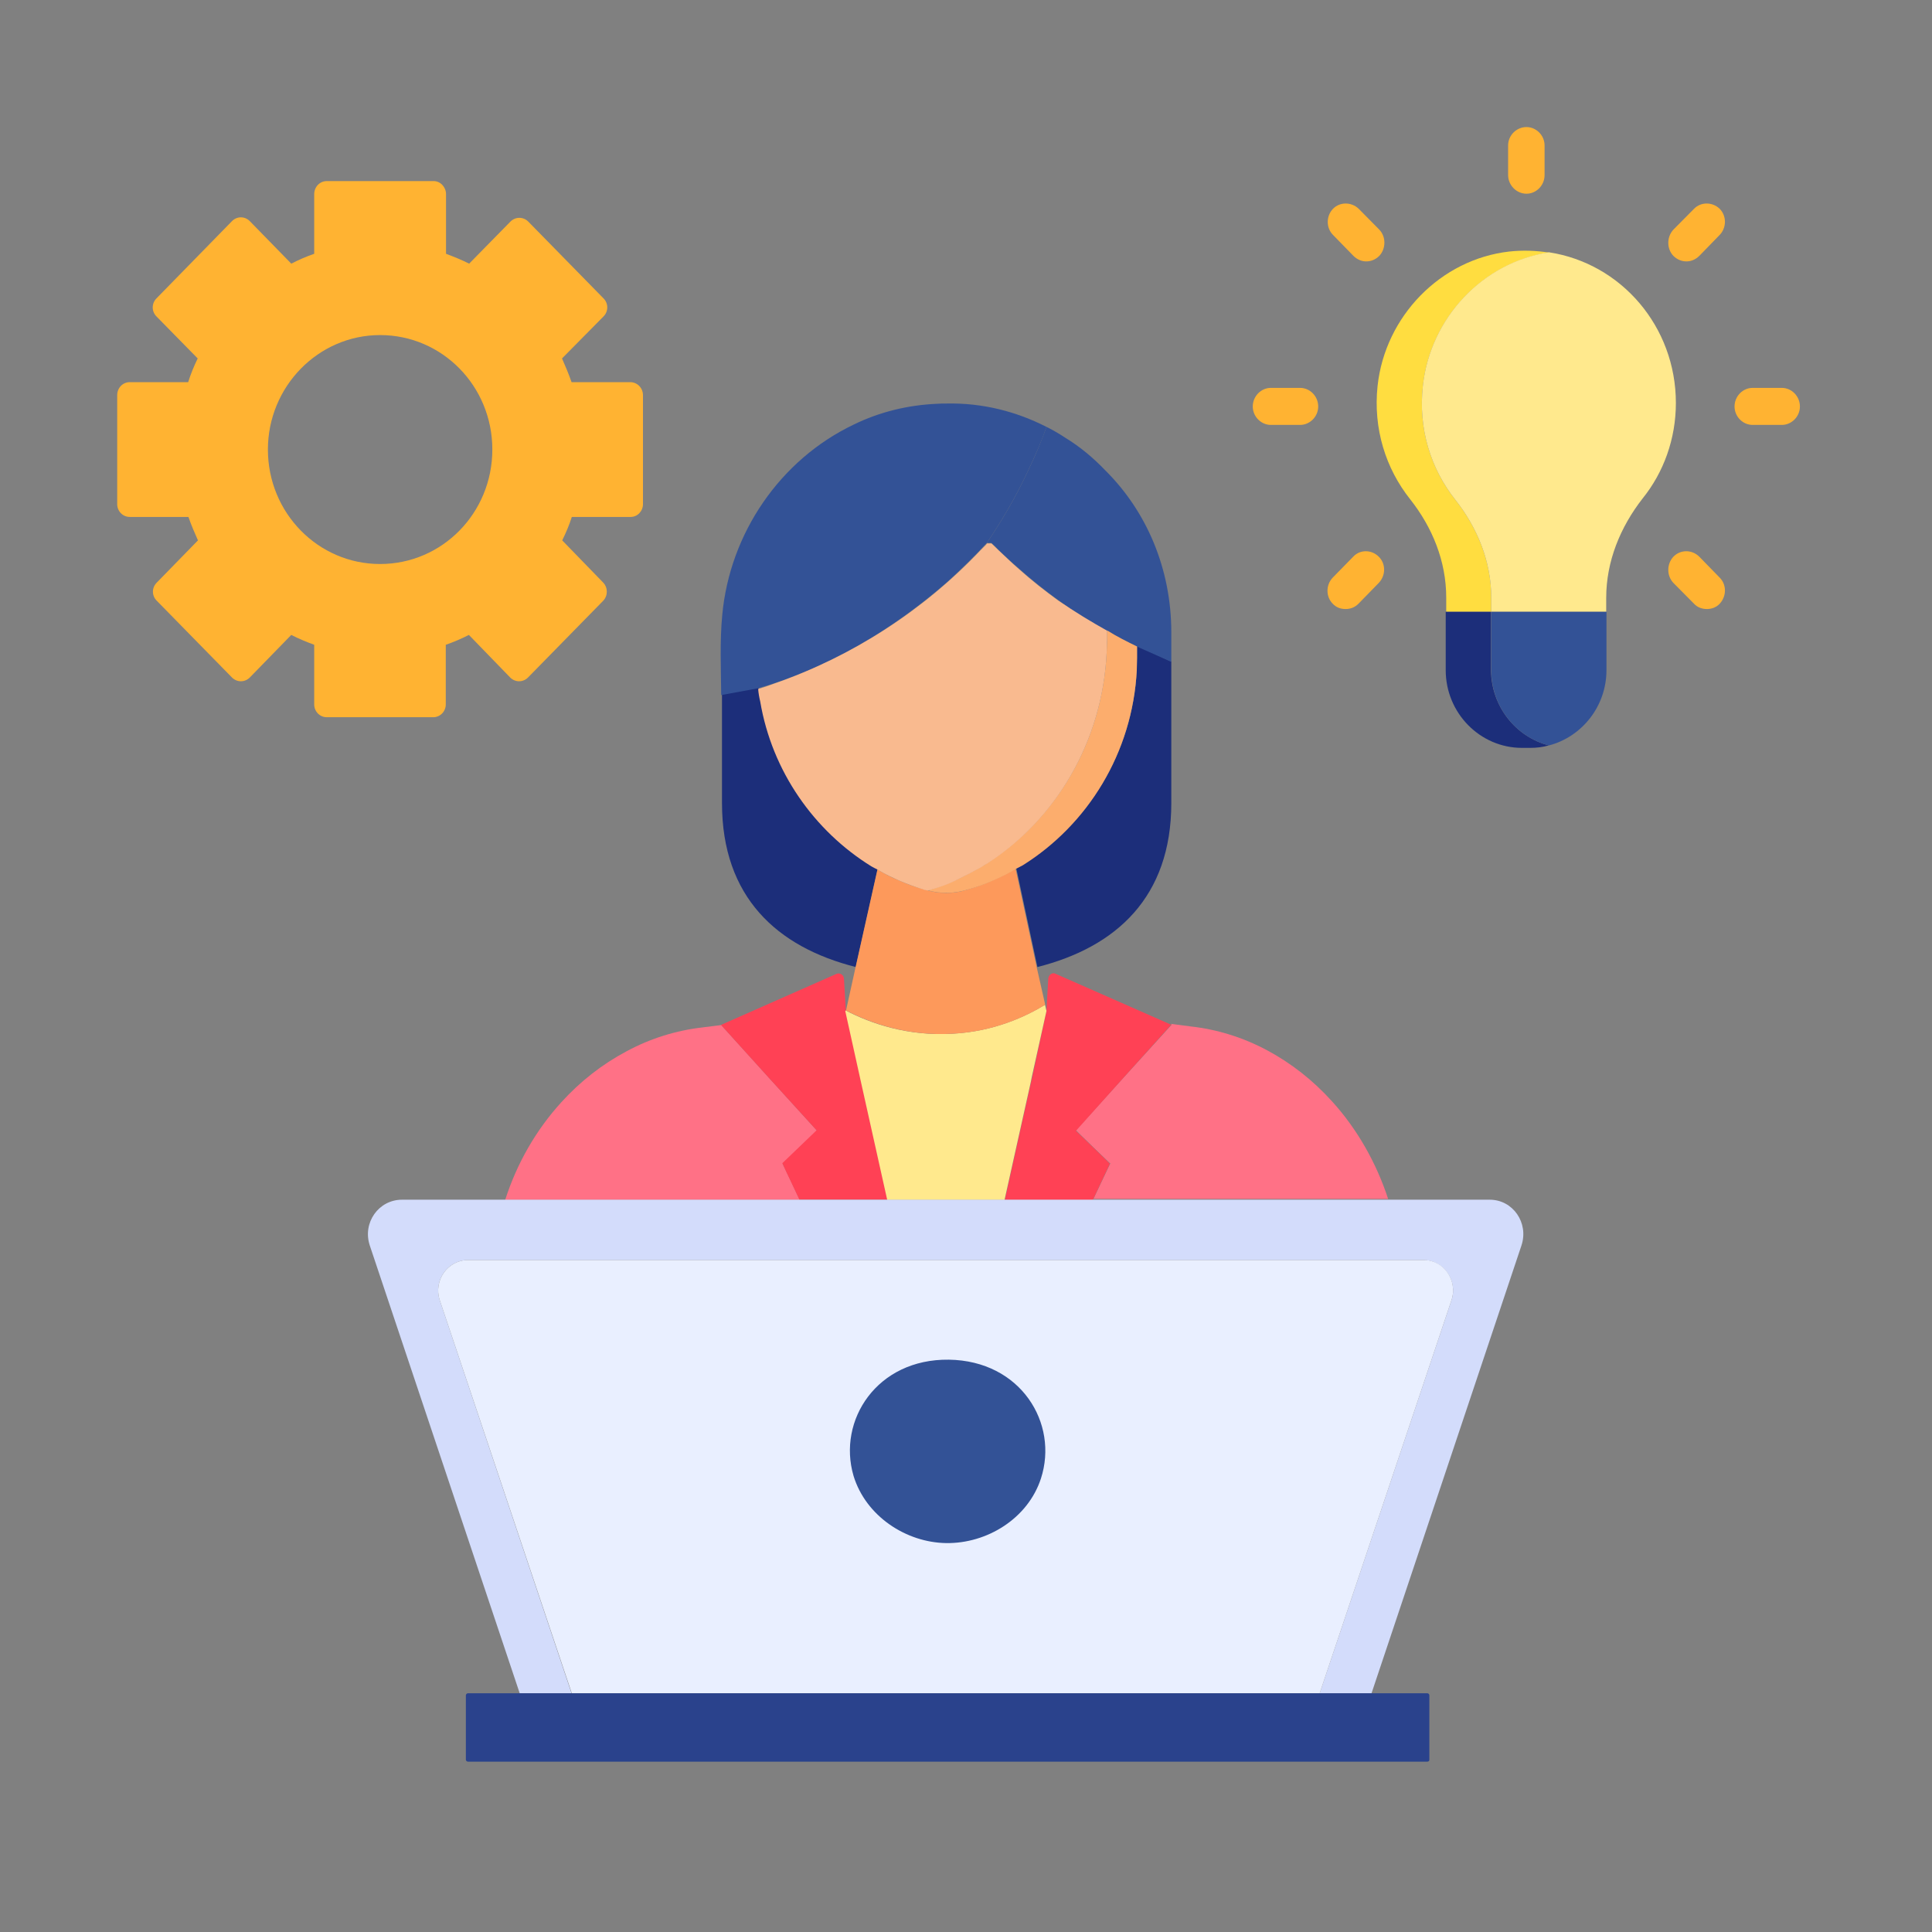 <svg xmlns="http://www.w3.org/2000/svg" xmlns:xlink="http://www.w3.org/1999/xlink" width="40" zoomAndPan="magnify" viewBox="0 0 30 30" height="40" preserveAspectRatio="xMidYMid meet" version="1.0"><rect x="0" y="0" width="30" height="30" fill="#808080" stroke="none"/><defs><clipPath id="61b3a89013"><path d="M 1.82 2 L 10 2 L 10 12 L 1.82 12 Z M 1.82 2 " clip-rule="nonzero"/></clipPath><clipPath id="14ac79e91b"><path d="M 7 26 L 23 26 L 23 27.363 L 7 27.363 Z M 7 26 " clip-rule="nonzero"/></clipPath><clipPath id="9d03c256e6"><path d="M 26 6 L 27.949 6 L 27.949 7 L 26 7 Z M 26 6 " clip-rule="nonzero"/></clipPath><clipPath id="30d71316e4"><path d="M 23 1.961 L 24 1.961 L 24 4 L 23 4 Z M 23 1.961 " clip-rule="nonzero"/></clipPath></defs><g clip-path="url(#61b3a89013)"><path fill="#ffb332" d="M 9.785 5.934 L 8.875 5.934 C 8.832 5.809 8.781 5.688 8.727 5.566 L 9.371 4.914 C 9.449 4.836 9.449 4.711 9.371 4.633 L 8.203 3.441 C 8.125 3.363 8.004 3.363 7.926 3.441 L 7.285 4.094 C 7.168 4.035 7.051 3.988 6.926 3.941 L 6.926 3.016 C 6.926 2.906 6.84 2.812 6.734 2.812 L 5.074 2.812 C 4.965 2.812 4.879 2.902 4.879 3.016 L 4.879 3.941 C 4.754 3.984 4.637 4.035 4.523 4.094 L 3.879 3.434 C 3.801 3.355 3.68 3.355 3.602 3.434 L 2.43 4.633 C 2.352 4.711 2.352 4.836 2.43 4.914 L 3.07 5.566 C 3.012 5.684 2.961 5.809 2.922 5.934 L 2.016 5.934 C 1.906 5.934 1.82 6.023 1.82 6.137 L 1.82 7.828 C 1.82 7.938 1.906 8.027 2.016 8.027 L 2.926 8.027 C 2.969 8.152 3.02 8.27 3.074 8.391 L 2.434 9.047 C 2.355 9.125 2.355 9.25 2.434 9.328 L 3.602 10.52 C 3.68 10.598 3.801 10.598 3.879 10.52 L 4.523 9.859 C 4.637 9.918 4.762 9.969 4.879 10.012 L 4.879 10.938 C 4.879 11.047 4.965 11.137 5.074 11.137 L 6.727 11.137 C 6.836 11.137 6.922 11.047 6.922 10.938 L 6.922 10.012 C 7.047 9.969 7.164 9.918 7.281 9.859 L 7.922 10.52 C 8 10.598 8.121 10.598 8.199 10.52 L 9.367 9.328 C 9.441 9.25 9.441 9.125 9.367 9.047 L 8.73 8.391 C 8.789 8.27 8.84 8.152 8.879 8.027 L 9.793 8.027 C 9.898 8.027 9.984 7.938 9.984 7.828 L 9.984 6.137 C 9.984 6.023 9.895 5.934 9.785 5.934 Z M 5.902 8.758 C 4.941 8.758 4.16 7.965 4.16 6.98 C 4.16 6.004 4.941 5.203 5.902 5.203 C 6.867 5.203 7.645 5.996 7.645 6.98 C 7.645 7.965 6.867 8.758 5.902 8.758 Z M 5.902 8.758 " fill-opacity="1" fill-rule="nonzero"/></g><path fill="#ff7186" d="M 12.688 17.559 C 12.508 17.723 12.332 17.898 12.152 18.07 C 12.242 18.258 12.332 18.445 12.418 18.633 L 7.844 18.633 C 8.027 18.062 8.324 17.547 8.715 17.117 C 9.012 16.789 9.355 16.523 9.73 16.324 C 10.098 16.125 10.5 16 10.914 15.953 L 11.227 15.914 L 11.223 15.922 L 11.207 15.926 C 11.688 16.461 12.188 17.008 12.688 17.559 Z M 12.688 17.559 " fill-opacity="1" fill-rule="nonzero"/><path fill="#ff7186" d="M 16.973 18.629 C 17.062 18.441 17.152 18.254 17.242 18.062 L 17.234 18.062 C 17.055 17.891 16.883 17.723 16.707 17.551 C 17.199 17.004 17.695 16.461 18.195 15.91 L 18.18 15.898 L 18.484 15.938 C 18.902 15.984 19.301 16.109 19.676 16.309 C 20.047 16.508 20.387 16.773 20.684 17.102 C 21.074 17.531 21.371 18.055 21.555 18.617 L 16.973 18.617 Z M 16.973 18.629 " fill-opacity="1" fill-rule="nonzero"/><path fill="#ff4155" d="M 13.781 18.629 L 12.414 18.629 C 12.328 18.441 12.234 18.254 12.148 18.062 C 12.328 17.891 12.5 17.723 12.68 17.551 C 12.184 17.008 11.688 16.461 11.195 15.914 L 11.211 15.91 L 11.215 15.906 L 12.992 15.121 C 13.043 15.102 13.102 15.137 13.105 15.199 L 13.133 15.676 L 13.133 15.695 L 13.371 16.789 Z M 13.781 18.629 " fill-opacity="1" fill-rule="nonzero"/><path fill="#ff4155" d="M 16.707 17.559 C 16.883 17.73 17.062 17.898 17.234 18.07 C 17.148 18.258 17.055 18.445 16.969 18.633 L 15.602 18.633 L 16.012 16.793 L 16.027 16.73 L 16.25 15.695 L 16.25 15.676 L 16.277 15.199 C 16.281 15.137 16.34 15.094 16.391 15.121 L 18.172 15.906 L 18.188 15.91 C 17.691 16.461 17.199 17.008 16.707 17.559 Z M 16.707 17.559 " fill-opacity="1" fill-rule="nonzero"/><path fill="#1c2e7a" d="M 18.188 10.273 L 18.188 12.469 C 18.188 13.93 17.332 14.707 16.109 15.016 L 15.781 13.484 C 15.816 13.469 15.848 13.449 15.879 13.426 C 16.891 12.793 17.59 11.688 17.652 10.398 C 17.652 10.336 17.656 10.27 17.656 10.207 L 17.656 10.027 Z M 18.188 10.273 " fill-opacity="1" fill-rule="nonzero"/><path fill="#1c2e7a" d="M 13.629 13.496 L 13.289 15.016 C 12.066 14.707 11.211 13.93 11.211 12.469 L 11.211 10.996 C 11.211 10.922 11.211 10.855 11.211 10.781 L 11.777 10.676 C 11.785 10.746 11.801 10.812 11.809 10.875 C 11.996 11.961 12.645 12.887 13.543 13.438 C 13.562 13.465 13.594 13.484 13.629 13.496 Z M 13.629 13.496 " fill-opacity="1" fill-rule="nonzero"/><path fill="#335296" d="M 18.188 9.82 L 18.188 10.277 L 17.652 10.039 C 17.07 9.766 16.43 9.371 15.812 8.82 C 15.703 8.727 15.602 8.633 15.504 8.539 C 15.469 8.5 15.434 8.465 15.391 8.43 L 15.324 8.43 C 15.543 8.105 15.777 7.719 15.984 7.266 C 16.09 7.047 16.176 6.832 16.25 6.629 C 16.348 6.676 16.445 6.734 16.535 6.793 C 16.766 6.934 16.973 7.105 17.164 7.305 C 17.805 7.941 18.188 8.832 18.188 9.82 Z M 18.188 9.82 " fill-opacity="1" fill-rule="nonzero"/><path fill="#335296" d="M 16.25 6.629 C 16.18 6.832 16.09 7.043 15.984 7.266 C 15.777 7.719 15.543 8.105 15.324 8.43 C 15.137 8.633 14.93 8.836 14.711 9.035 C 13.863 9.777 12.852 10.379 11.77 10.688 L 11.199 10.793 C 11.195 10.379 11.176 9.961 11.215 9.551 C 11.332 8.277 12.117 7.137 13.254 6.594 C 13.66 6.395 14.102 6.289 14.551 6.27 C 14.602 6.266 14.648 6.266 14.699 6.266 C 15.258 6.254 15.785 6.391 16.25 6.629 Z M 16.25 6.629 " fill-opacity="1" fill-rule="nonzero"/><path fill="#ffe98d" d="M 16.25 15.695 L 16.02 16.73 L 16.008 16.793 L 15.598 18.633 L 13.777 18.633 L 13.367 16.793 L 13.125 15.699 L 13.133 15.691 C 13.516 15.891 14.094 16.094 14.797 16.051 C 15.434 16.016 15.926 15.785 16.227 15.602 L 16.246 15.684 Z M 16.25 15.695 " fill-opacity="1" fill-rule="nonzero"/><path fill="#fd995b" d="M 16.23 15.602 C 15.93 15.785 15.438 16.016 14.801 16.051 C 14.102 16.094 13.527 15.891 13.137 15.691 L 13.285 15.02 L 13.625 13.5 C 13.73 13.566 13.844 13.625 13.961 13.672 C 14.09 13.73 14.223 13.777 14.355 13.812 C 14.578 13.883 14.812 13.883 15.027 13.812 C 15.16 13.773 15.293 13.727 15.41 13.672 C 15.535 13.621 15.652 13.559 15.77 13.488 L 16.098 15.02 Z M 16.23 15.602 " fill-opacity="1" fill-rule="nonzero"/><path fill="#fcad6d" d="M 17.656 10.039 L 17.656 10.215 C 17.656 10.277 17.652 10.348 17.652 10.41 C 17.582 11.695 16.891 12.805 15.879 13.438 C 15.844 13.457 15.812 13.473 15.781 13.488 C 15.668 13.559 15.543 13.621 15.422 13.672 C 15.301 13.727 15.172 13.773 15.031 13.812 C 14.828 13.875 14.613 13.883 14.402 13.824 C 14.422 13.82 14.441 13.812 14.465 13.809 C 14.602 13.766 14.742 13.715 14.863 13.656 C 14.992 13.594 15.113 13.531 15.238 13.457 C 15.273 13.441 15.305 13.418 15.34 13.395 C 16.395 12.715 17.117 11.52 17.184 10.133 C 17.184 10.066 17.191 9.996 17.191 9.922 L 17.191 9.789 C 17.348 9.887 17.504 9.965 17.656 10.039 Z M 17.656 10.039 " fill-opacity="1" fill-rule="nonzero"/><path fill="#f9ba8f" d="M 17.191 9.793 L 17.191 9.93 C 17.191 9.996 17.184 10.066 17.184 10.137 C 17.117 11.523 16.391 12.723 15.34 13.402 C 15.305 13.422 15.273 13.441 15.238 13.465 C 15.113 13.535 14.992 13.598 14.863 13.66 C 14.734 13.727 14.602 13.773 14.465 13.812 C 14.441 13.82 14.422 13.824 14.402 13.828 C 14.387 13.824 14.375 13.82 14.363 13.82 C 14.227 13.777 14.094 13.73 13.969 13.676 C 13.855 13.625 13.742 13.574 13.629 13.504 C 13.594 13.488 13.562 13.469 13.531 13.453 C 12.641 12.902 11.988 11.977 11.805 10.895 C 11.789 10.828 11.777 10.762 11.773 10.699 C 11.852 10.676 11.934 10.648 12.016 10.617 C 13.23 10.195 14.336 9.484 15.227 8.543 L 15.305 8.465 L 15.328 8.438 L 15.395 8.438 C 15.438 8.477 15.469 8.512 15.508 8.547 C 15.613 8.645 15.707 8.738 15.816 8.832 C 16.02 9.016 16.227 9.176 16.43 9.324 C 16.688 9.5 16.945 9.656 17.191 9.793 Z M 17.191 9.793 " fill-opacity="1" fill-rule="nonzero"/><path fill="#d3dcfb" d="M 23.625 19.34 L 21.297 26.293 L 20.492 26.293 L 22.539 20.188 C 22.641 19.883 22.414 19.566 22.102 19.566 L 7.266 19.566 C 6.953 19.566 6.727 19.883 6.828 20.188 L 8.875 26.293 L 8.07 26.293 L 5.742 19.34 C 5.625 18.988 5.879 18.629 6.242 18.629 L 23.133 18.629 C 23.492 18.629 23.742 18.988 23.625 19.34 Z M 23.625 19.34 " fill-opacity="1" fill-rule="nonzero"/><path fill="#e9efff" d="M 22.539 20.188 L 20.492 26.293 L 8.879 26.293 L 6.828 20.188 C 6.727 19.883 6.953 19.566 7.266 19.566 L 22.102 19.566 C 22.414 19.559 22.641 19.879 22.539 20.188 Z M 22.539 20.188 " fill-opacity="1" fill-rule="nonzero"/><g clip-path="url(#14ac79e91b)"><path fill="#2a428c" d="M 22.164 27.355 L 7.266 27.355 C 7.25 27.355 7.234 27.34 7.234 27.324 L 7.234 26.324 C 7.234 26.309 7.25 26.293 7.266 26.293 L 22.164 26.293 C 22.18 26.293 22.195 26.309 22.195 26.324 L 22.195 27.328 C 22.195 27.344 22.18 27.355 22.164 27.355 Z M 22.164 27.355 " fill-opacity="1" fill-rule="nonzero"/></g><path fill="#335296" d="M 16.164 22.957 C 15.961 23.582 15.324 23.969 14.695 23.961 C 14.07 23.953 13.445 23.543 13.254 22.918 C 13 22.055 13.617 21.098 14.734 21.113 C 15.852 21.129 16.441 22.102 16.164 22.957 Z M 16.164 22.957 " fill-opacity="1" fill-rule="nonzero"/><path fill="#ffdd40" d="M 22.59 7.75 C 22.938 8.188 23.156 8.715 23.156 9.281 L 23.156 9.5 L 22.457 9.5 L 22.457 9.281 C 22.457 8.715 22.242 8.188 21.895 7.75 C 21.52 7.277 21.32 6.66 21.391 5.992 C 21.508 4.91 22.371 4.027 23.434 3.906 C 23.645 3.883 23.855 3.891 24.051 3.922 C 23.023 4.078 22.207 4.941 22.094 5.996 C 22.02 6.656 22.219 7.277 22.59 7.75 Z M 22.59 7.75 " fill-opacity="1" fill-rule="nonzero"/><path fill="#ffe98d" d="M 26.023 6.258 C 26.023 6.816 25.832 7.336 25.508 7.738 C 25.16 8.184 24.941 8.715 24.941 9.285 L 24.941 9.5 L 23.156 9.5 L 23.156 9.281 C 23.156 8.715 22.938 8.188 22.59 7.75 C 22.219 7.277 22.02 6.66 22.094 5.992 C 22.207 4.938 23.023 4.074 24.051 3.918 C 24.051 3.918 24.051 3.91 24.055 3.918 C 25.172 4.09 26.023 5.07 26.023 6.258 Z M 26.023 6.258 " fill-opacity="1" fill-rule="nonzero"/><path fill="#1c2e7a" d="M 24.051 11.574 C 23.957 11.602 23.859 11.613 23.758 11.613 L 23.633 11.613 C 22.984 11.613 22.449 11.074 22.449 10.406 L 22.449 9.5 L 23.152 9.5 L 23.152 10.406 C 23.156 10.969 23.539 11.445 24.051 11.574 Z M 24.051 11.574 " fill-opacity="1" fill-rule="nonzero"/><path fill="#335296" d="M 24.945 9.5 L 24.945 10.406 C 24.945 10.969 24.562 11.441 24.055 11.574 L 24.051 11.574 C 23.539 11.445 23.156 10.969 23.156 10.406 L 23.156 9.5 Z M 24.945 9.5 " fill-opacity="1" fill-rule="nonzero"/><path fill="#ffb332" d="M 20.895 9.457 C 20.82 9.457 20.75 9.434 20.695 9.375 C 20.586 9.266 20.586 9.082 20.695 8.969 L 21.012 8.645 C 21.117 8.531 21.297 8.531 21.41 8.645 C 21.52 8.754 21.52 8.934 21.41 9.051 L 21.094 9.375 C 21.035 9.434 20.965 9.457 20.895 9.457 Z M 20.895 9.457 " fill-opacity="1" fill-rule="nonzero"/><path fill="#ffb332" d="M 26.188 4.059 C 26.113 4.059 26.043 4.031 25.984 3.973 C 25.879 3.863 25.879 3.68 25.984 3.566 L 26.305 3.242 C 26.41 3.133 26.59 3.133 26.703 3.242 C 26.812 3.352 26.812 3.535 26.703 3.648 L 26.387 3.973 C 26.328 4.031 26.258 4.059 26.188 4.059 Z M 26.188 4.059 " fill-opacity="1" fill-rule="nonzero"/><path fill="#ffb332" d="M 20.188 6.598 L 19.734 6.598 C 19.582 6.598 19.453 6.469 19.453 6.312 C 19.453 6.152 19.582 6.023 19.734 6.023 L 20.188 6.023 C 20.34 6.023 20.469 6.152 20.469 6.312 C 20.469 6.469 20.34 6.598 20.188 6.598 Z M 20.188 6.598 " fill-opacity="1" fill-rule="nonzero"/><g clip-path="url(#9d03c256e6)"><path fill="#ffb332" d="M 27.668 6.598 L 27.215 6.598 C 27.062 6.598 26.934 6.469 26.934 6.312 C 26.934 6.152 27.062 6.023 27.215 6.023 L 27.668 6.023 C 27.82 6.023 27.949 6.152 27.949 6.312 C 27.949 6.469 27.82 6.598 27.668 6.598 Z M 27.668 6.598 " fill-opacity="1" fill-rule="nonzero"/></g><path fill="#ffb332" d="M 21.215 4.059 C 21.145 4.059 21.074 4.031 21.016 3.973 L 20.699 3.648 C 20.59 3.539 20.59 3.355 20.699 3.242 C 20.805 3.133 20.984 3.133 21.098 3.242 L 21.418 3.566 C 21.523 3.676 21.523 3.859 21.418 3.973 C 21.359 4.031 21.289 4.059 21.215 4.059 Z M 21.215 4.059 " fill-opacity="1" fill-rule="nonzero"/><path fill="#ffb332" d="M 26.504 9.457 C 26.434 9.457 26.359 9.434 26.305 9.375 L 25.984 9.051 C 25.879 8.941 25.879 8.758 25.984 8.645 C 26.094 8.531 26.273 8.531 26.387 8.645 L 26.703 8.969 C 26.812 9.078 26.812 9.258 26.703 9.375 C 26.648 9.434 26.574 9.457 26.504 9.457 Z M 26.504 9.457 " fill-opacity="1" fill-rule="nonzero"/><g clip-path="url(#30d71316e4)"><path fill="#ffb332" d="M 23.703 3.008 C 23.547 3.008 23.418 2.875 23.418 2.719 L 23.418 2.258 C 23.418 2.102 23.547 1.973 23.703 1.973 C 23.855 1.973 23.984 2.102 23.984 2.258 L 23.984 2.719 C 23.984 2.879 23.855 3.008 23.703 3.008 Z M 23.703 3.008 " fill-opacity="1" fill-rule="nonzero"/></g></svg>